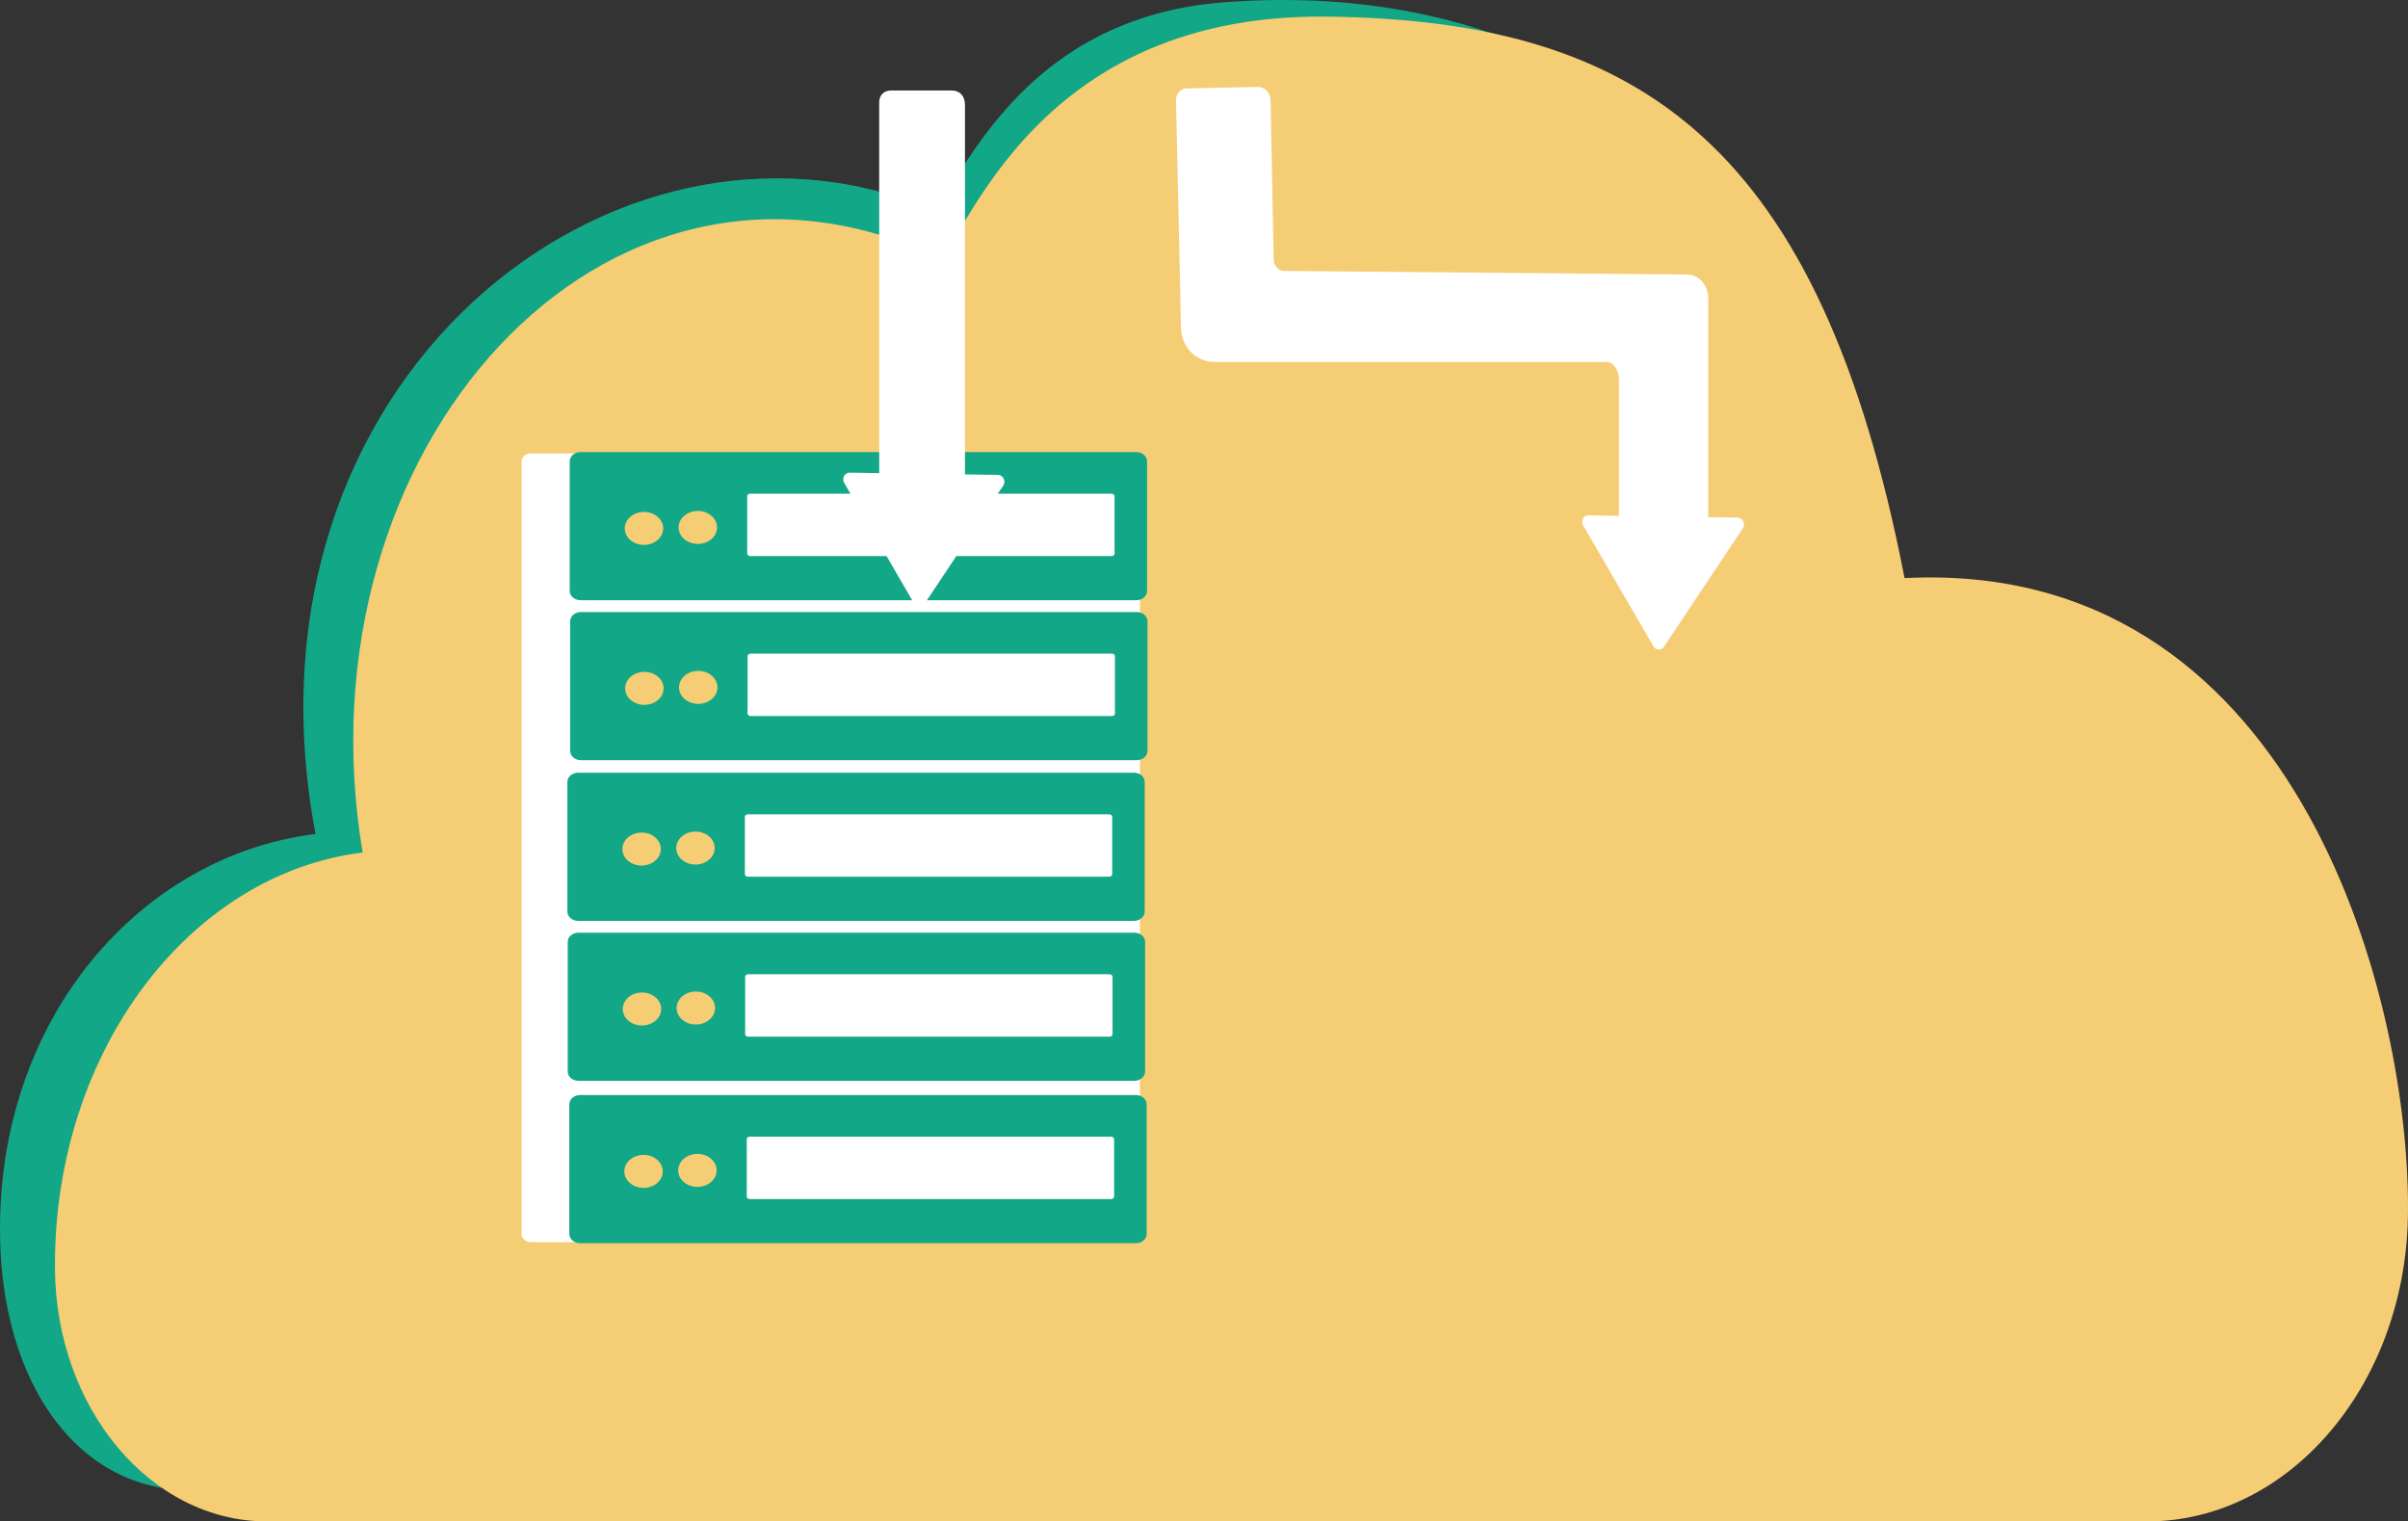 <svg width="277" height="175" viewBox="0 0 277 175" fill="none" xmlns="http://www.w3.org/2000/svg">
<rect x="0" y="0" width="277" height="175" fill="#333333" stroke="none"/>
<path d="M271.066 134.695C271.066 109.071 261.71 70.915 216.652 73.233C219.191 40.781 194.532 -3.816 140.81 0.261C114.88 2.229 109.563 25.046 106.751 23.905C70.585 9.229 26.461 43.745 36.292 95.926C16.198 98.412 -0.459 117.124 0.01 142.399C0.314 158.819 8.633 171.448 22.122 171.448H240.74C257.042 171.448 270.637 155.769 271.053 135.927C271.061 135.518 271.066 135.107 271.066 134.695Z" fill="#12A786"/>
<path d="M277 138.858C277 113.658 263.668 64.216 219.088 66.496C209.408 16.812 188.948 2.28 152.532 1.911C116.967 1.551 110.423 30.738 107.684 29.476C69.423 11.837 33.942 51.748 41.715 98.06C21.833 100.505 6.318 120.825 6.318 145.529C6.318 145.641 6.319 145.752 6.319 145.863C6.411 162.013 17.349 175 30.696 175H246.996C263.125 175 276.576 159.581 276.987 140.069C276.996 139.666 277 139.263 277 138.858Z" fill="#F5CD74"/>
<path d="M130.062 142.884H61.069C60.479 142.884 60 142.474 60 141.967V53.072C60 52.566 60.479 52.155 61.069 52.155H130.062C130.653 52.155 131.131 52.566 131.131 53.072V141.967C131.131 142.474 130.653 142.884 130.062 142.884Z" fill="white"/>
<path d="M66.772 69.041H130.718C131.396 69.041 131.952 68.565 131.952 67.983V53.059C131.952 52.476 131.396 52 130.718 52H66.772C66.094 52 65.538 52.476 65.538 53.059V67.983C65.538 68.565 66.094 69.041 66.772 69.041Z" fill="#12A786"/>
<path d="M71.866 60.781C71.866 61.828 72.856 62.678 74.077 62.678C75.299 62.678 76.289 61.828 76.289 60.781C76.289 59.733 75.299 58.884 74.077 58.884C72.856 58.884 71.866 59.733 71.866 60.781Z" fill="#F5CD74"/>
<path d="M78.061 60.667C78.061 61.715 79.051 62.564 80.272 62.564C81.493 62.564 82.484 61.715 82.484 60.667C82.484 59.62 81.493 58.77 80.272 58.77C79.051 58.77 78.061 59.62 78.061 60.667Z" fill="#F5CD74"/>
<path d="M86.294 63.964H127.873C128.06 63.964 128.212 63.834 128.212 63.673V57.077C128.212 56.916 128.061 56.786 127.873 56.786H86.294C86.107 56.786 85.955 56.916 85.955 57.077V63.673C85.955 63.834 86.107 63.964 86.294 63.964Z" fill="white"/>
<path d="M66.821 87.44H130.766C131.445 87.44 132 86.964 132 86.382V71.458C132 70.876 131.445 70.399 130.766 70.399H66.821C66.142 70.399 65.586 70.876 65.586 71.458V86.382C65.586 86.964 66.142 87.44 66.821 87.44Z" fill="#12A786"/>
<path d="M71.914 79.18C71.914 80.228 72.904 81.077 74.126 81.077C75.347 81.077 76.337 80.228 76.337 79.18C76.337 78.133 75.347 77.283 74.126 77.283C72.904 77.283 71.914 78.133 71.914 79.18Z" fill="#F5CD74"/>
<path d="M78.109 79.066C78.109 80.114 79.099 80.963 80.32 80.963C81.542 80.963 82.532 80.114 82.532 79.066C82.532 78.019 81.542 77.17 80.32 77.17C79.099 77.17 78.109 78.019 78.109 79.066Z" fill="#F5CD74"/>
<path d="M86.337 82.363H127.915C128.102 82.363 128.254 82.233 128.254 82.072V75.476C128.254 75.316 128.103 75.185 127.915 75.185H86.337C86.149 75.185 85.997 75.315 85.997 75.476V82.072C85.997 82.233 86.149 82.363 86.337 82.363Z" fill="white"/>
<path d="M66.501 105.922H130.447C131.125 105.922 131.681 105.446 131.681 104.864V89.94C131.681 89.358 131.125 88.881 130.447 88.881H66.501C65.823 88.881 65.267 89.358 65.267 89.94V104.864C65.267 105.446 65.823 105.922 66.501 105.922Z" fill="#12A786"/>
<path d="M71.595 97.662C71.595 98.71 72.585 99.559 73.806 99.559C75.028 99.559 76.018 98.71 76.018 97.662C76.018 96.614 75.028 95.766 73.806 95.766C72.585 95.766 71.595 96.615 71.595 97.662Z" fill="#F5CD74"/>
<path d="M77.79 97.548C77.79 98.596 78.78 99.445 80.001 99.445C81.222 99.445 82.213 98.596 82.213 97.548C82.213 96.501 81.222 95.652 80.001 95.652C78.78 95.652 77.79 96.501 77.79 97.548Z" fill="#F5CD74"/>
<path d="M86.023 100.845H127.602C127.789 100.845 127.941 100.715 127.941 100.554V93.958C127.941 93.797 127.789 93.667 127.602 93.667H86.023C85.836 93.667 85.684 93.797 85.684 93.958V100.554C85.684 100.715 85.836 100.845 86.023 100.845Z" fill="white"/>
<path d="M66.543 124.322H130.489C131.167 124.322 131.723 123.845 131.723 123.263V108.339C131.723 107.757 131.167 107.281 130.489 107.281H66.543C65.865 107.281 65.309 107.757 65.309 108.339V123.263C65.309 123.845 65.865 124.322 66.543 124.322Z" fill="#12A786"/>
<path d="M71.637 116.061C71.637 117.109 72.627 117.958 73.848 117.958C75.07 117.958 76.06 117.109 76.06 116.061C76.06 115.014 75.07 114.165 73.848 114.165C72.627 114.164 71.637 115.014 71.637 116.061Z" fill="#F5CD74"/>
<path d="M77.832 115.948C77.832 116.995 78.822 117.844 80.043 117.844C81.264 117.844 82.255 116.995 82.255 115.948C82.255 114.9 81.264 114.051 80.043 114.051C78.822 114.051 77.832 114.9 77.832 115.948Z" fill="#F5CD74"/>
<path d="M86.06 119.245H127.638C127.825 119.245 127.978 119.114 127.978 118.954V112.357C127.978 112.197 127.825 112.066 127.638 112.066H86.06C85.872 112.066 85.72 112.197 85.72 112.357V118.954C85.721 119.114 85.872 119.245 86.06 119.245Z" fill="white"/>
<path d="M66.724 143H130.669C131.348 143 131.903 142.524 131.903 141.942V127.017C131.903 126.435 131.348 125.959 130.669 125.959H66.724C66.045 125.959 65.49 126.435 65.49 127.017V141.942C65.49 142.524 66.045 143 66.724 143Z" fill="#12A786"/>
<path d="M71.817 134.74C71.817 135.787 72.807 136.637 74.029 136.637C75.25 136.637 76.24 135.788 76.24 134.74C76.24 133.692 75.25 132.843 74.029 132.843C72.808 132.843 71.817 133.692 71.817 134.74Z" fill="#F5CD74"/>
<path d="M78.013 134.626C78.013 135.674 79.003 136.523 80.224 136.523C81.445 136.523 82.436 135.674 82.436 134.626C82.436 133.579 81.446 132.729 80.224 132.729C79.003 132.729 78.013 133.579 78.013 134.626Z" fill="#F5CD74"/>
<path d="M86.24 137.923H127.819C128.006 137.923 128.158 137.793 128.158 137.632V131.036C128.158 130.875 128.006 130.745 127.819 130.745H86.24C86.053 130.745 85.901 130.875 85.901 131.036V137.632C85.901 137.793 86.053 137.923 86.24 137.923Z" fill="white"/>
<path d="M114.806 54.623L111.003 54.568V12.082C111.003 11.034 110.409 10.405 109.444 10.405H102.524C101.711 10.405 101.138 10.901 101.138 11.784V54.416L97.734 54.366C97.175 54.357 96.808 55.025 97.106 55.539L105.166 69.451C105.432 69.909 106.035 69.931 106.328 69.493L115.417 55.839C115.753 55.336 115.378 54.632 114.806 54.623Z" fill="white"/>
<path d="M199.893 59.537L196.503 59.488V34.342C196.503 32.823 195.467 31.589 194.068 31.577L147.717 31.164C147.038 31.158 146.514 30.558 146.514 29.822L146.165 11.552C146.148 10.678 145.488 9.984 144.683 10L136.476 10.168C135.8 10.182 135.264 10.791 135.28 11.525L135.849 37.586C135.849 39.886 137.567 41.639 139.686 41.639H184.766C185.675 41.639 186.227 42.66 186.227 43.645V59.334L182.684 59.28C182.125 59.272 181.826 59.94 182.124 60.453L190.217 74.365C190.483 74.823 191.103 74.845 191.396 74.407L200.495 60.753C200.83 60.251 200.465 59.546 199.893 59.537Z" fill="white"/>
</svg>
